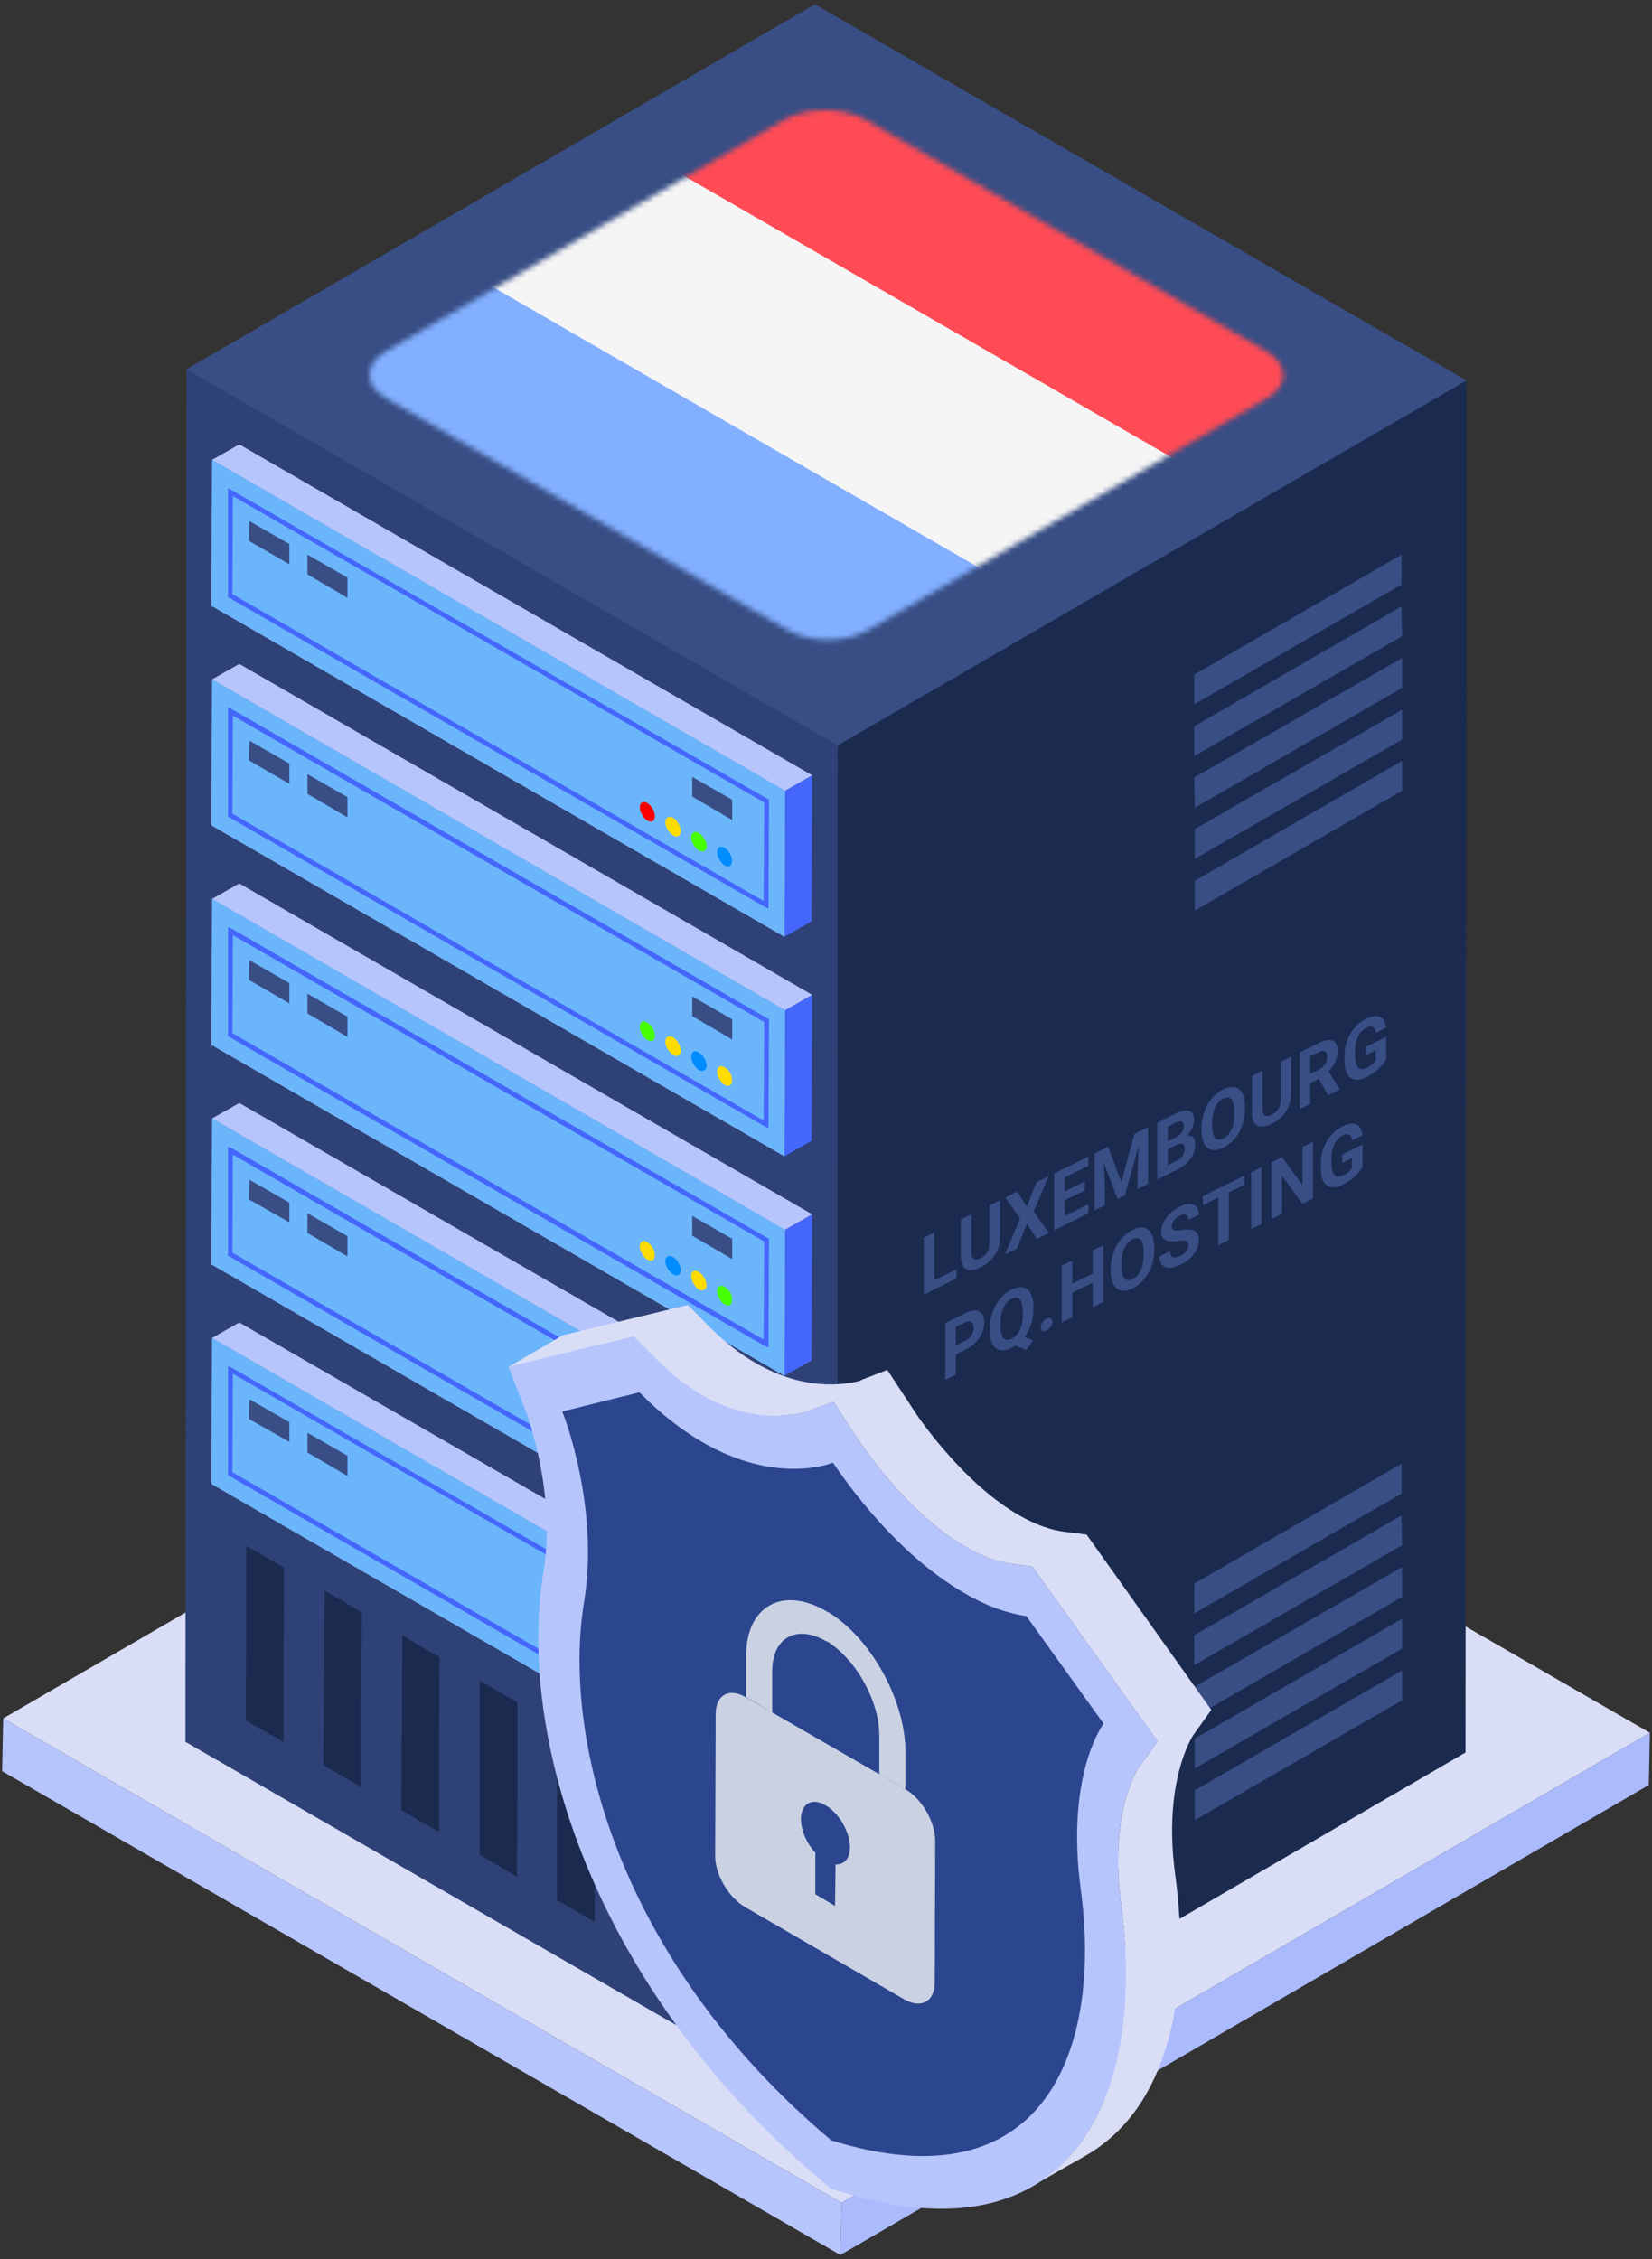 

<svg xmlns="http://www.w3.org/2000/svg" viewBox="0 0 310 424">
<rect x="0" y="0" width="310" height="424" fill="#333333" stroke="none"/>
<defs>
    <mask id="Mask-1" fill="#fff">
        <g>
            <path d="M168.3 45.2c4.3 2.5 4.3 6.5 .1 8.9l-74.7 43.4c-4.2 2.5-11.1 2.5-15.3 0l-75.2-43.4c-4.2-2.4-4.3-6.4 0-8.9l74.6-43.4c4.3-2.4 11.1-2.4 15.4 0l75.1 43.4Z"/>
        </g>
    </mask>
</defs>
<style>
    @keyframes a0_f { 0% { fill: #008bff; animation-timing-function: steps(1); } 8.885% { fill: #008bff;
    animation-timing-function: steps(1); } 22.231% { fill: red; animation-timing-function: steps(1); } 35.615% {
    fill: #ffdc00; animation-timing-function: steps(1); } 44.5% { fill: #46ff00; animation-timing-function:
    steps(1); } 71.231% { fill: red; animation-timing-function: steps(1); } 84.615% { fill: #ffdc00;
    animation-timing-function: steps(1); } 100% { fill: #46ff00; } }
    @keyframes a1_f { 0% { fill: #46ff00; animation-timing-function: steps(1); } 6.897% { fill: #46ff00;
    animation-timing-function: steps(1); } 25.517% { fill: #ffdc00; animation-timing-function: steps(1); } 36.69% {
    fill: #46ff00; animation-timing-function: steps(1); } 55.31% { fill: red; animation-timing-function: steps(1); }
    70.207% { fill: #ffdc00; animation-timing-function: steps(1); } 85.103% { fill: #008bff;
    animation-timing-function: steps(1); } 100% { fill: #ffdc00; } }
    @keyframes a2_f { 0% { fill: #ffdc00; animation-timing-function: steps(1); } 6.25% { fill: #ffdc00;
    animation-timing-function: steps(1); } 18.75% { fill: #008bff; animation-timing-function: steps(1); } 31.25% {
    fill: #46ff00; animation-timing-function: steps(1); } 43.75% { fill: #ffdc00; animation-timing-function:
    steps(1); } 59.375% { fill: red; animation-timing-function: steps(1); } 71.875% { fill: #008bff;
    animation-timing-function: steps(1); } 87.5% { fill: red; animation-timing-function: steps(1); } 100% { fill:
    #ffdc00; } }
    @keyframes a3_f { 0% { fill: red; animation-timing-function: steps(1); } 6.061% { fill: red;
    animation-timing-function: steps(1); } 18.182% { fill: #ffdc00; animation-timing-function: steps(1); } 27.273% {
    fill: #46ff00; animation-timing-function: steps(1); } 45.455% { fill: red; animation-timing-function: steps(1);
    } 57.576% { fill: #46ff00; animation-timing-function: steps(1); } 72.727% { fill: red;
    animation-timing-function: steps(1); } 84.848% { fill: #ffdc00; animation-timing-function: steps(1); } 100% {
    fill: red; } }
    @keyframes a4_f { 0% { fill: #ffdc00; animation-timing-function: steps(1); } 6.25% { fill: #ffdc00;
    animation-timing-function: steps(1); } 18.75% { fill: #008bff; animation-timing-function: steps(1); } 31.25% {
    fill: #46ff00; animation-timing-function: steps(1); } 43.75% { fill: #ffdc00; animation-timing-function:
    steps(1); } 59.375% { fill: red; animation-timing-function: steps(1); } 71.875% { fill: #008bff;
    animation-timing-function: steps(1); } 87.5% { fill: red; animation-timing-function: steps(1); } 100% { fill:
    #ffdc00; } }
    @keyframes a5_f { 0% { fill: #008bff; animation-timing-function: steps(1); } 8.885% { fill: #008bff;
    animation-timing-function: steps(1); } 22.231% { fill: red; animation-timing-function: steps(1); } 35.615% {
    fill: #ffdc00; animation-timing-function: steps(1); } 44.5% { fill: #46ff00; animation-timing-function:
    steps(1); } 71.231% { fill: red; animation-timing-function: steps(1); } 84.615% { fill: #ffdc00;
    animation-timing-function: steps(1); } 100% { fill: #46ff00; } }
    @keyframes a6_f { 0% { fill: #ffdc00; animation-timing-function: steps(1); } 6.25% { fill: #ffdc00;
    animation-timing-function: steps(1); } 18.75% { fill: #008bff; animation-timing-function: steps(1); } 31.25% {
    fill: #46ff00; animation-timing-function: steps(1); } 43.75% { fill: #ffdc00; animation-timing-function:
    steps(1); } 59.375% { fill: red; animation-timing-function: steps(1); } 71.875% { fill: #008bff;
    animation-timing-function: steps(1); } 87.5% { fill: red; animation-timing-function: steps(1); } 100% { fill:
    #ffdc00; } }
    @keyframes a7_f { 0% { fill: #46ff00; animation-timing-function: steps(1); } 6.897% { fill: #46ff00;
    animation-timing-function: steps(1); } 25.517% { fill: #ffdc00; animation-timing-function: steps(1); } 36.69% {
    fill: #46ff00; animation-timing-function: steps(1); } 55.31% { fill: red; animation-timing-function: steps(1); }
    70.207% { fill: #ffdc00; animation-timing-function: steps(1); } 85.103% { fill: #008bff;
    animation-timing-function: steps(1); } 100% { fill: #ffdc00; } }
    @keyframes a8_f { 0% { fill: #46ff00; animation-timing-function: steps(1); } 6.897% { fill: #46ff00;
    animation-timing-function: steps(1); } 25.517% { fill: #ffdc00; animation-timing-function: steps(1); } 36.69% {
    fill: #46ff00; animation-timing-function: steps(1); } 55.31% { fill: red; animation-timing-function: steps(1); }
    70.207% { fill: #ffdc00; animation-timing-function: steps(1); } 85.103% { fill: #008bff;
    animation-timing-function: steps(1); } 100% { fill: #ffdc00; } }
    @keyframes a9_f { 0% { fill: #ffdc00; animation-timing-function: steps(1); } 6.25% { fill: #ffdc00;
    animation-timing-function: steps(1); } 18.75% { fill: #008bff; animation-timing-function: steps(1); } 31.25% {
    fill: #46ff00; animation-timing-function: steps(1); } 43.75% { fill: #ffdc00; animation-timing-function:
    steps(1); } 59.375% { fill: red; animation-timing-function: steps(1); } 71.875% { fill: #008bff;
    animation-timing-function: steps(1); } 87.5% { fill: red; animation-timing-function: steps(1); } 100% { fill:
    #ffdc00; } }
    @keyframes a10_f { 0% { fill: #008bff; animation-timing-function: steps(1); } 8.885% { fill: #008bff;
    animation-timing-function: steps(1); } 22.231% { fill: red; animation-timing-function: steps(1); } 35.615% {
    fill: #ffdc00; animation-timing-function: steps(1); } 44.5% { fill: #46ff00; animation-timing-function:
    steps(1); } 71.231% { fill: red; animation-timing-function: steps(1); } 84.615% { fill: #ffdc00;
    animation-timing-function: steps(1); } 100% { fill: #46ff00; } }
    @keyframes a11_f { 0% { fill: #ffdc00; animation-timing-function: steps(1); } 6.25% { fill: #ffdc00;
    animation-timing-function: steps(1); } 18.75% { fill: #008bff; animation-timing-function: steps(1); } 31.25% {
    fill: #46ff00; animation-timing-function: steps(1); } 43.75% { fill: #ffdc00; animation-timing-function:
    steps(1); } 59.375% { fill: red; animation-timing-function: steps(1); } 71.875% { fill: #008bff;
    animation-timing-function: steps(1); } 87.5% { fill: red; animation-timing-function: steps(1); } 100% { fill:
    #ffdc00; } }
    @keyframes a12_t { 0% { transform: translate(95.4px,244.9px); animation-timing-function: cubic-bezier(0,0,.6,1);
    } 50% { transform: translate(95.4px,211.4px); animation-timing-function: cubic-bezier(.4,0,1,1); } 100% {
    transform: translate(95.4px,244.9px); } }
    @keyframes a13_t { 0% { transform: translate(59.4px,93.3px) scale(1,1) translate(-20.6px,-37.9px);
    animation-timing-function: cubic-bezier(0,0,.6,1); } 50% { transform: translate(59.4px,93.3px) scale(1.2,1.2)
    translate(-20.6px,-37.9px); animation-timing-function: cubic-bezier(.4,0,1,1); } 100% { transform:
    translate(59.4px,93.3px) scale(1,1) translate(-20.6px,-37.9px); } }
    @keyframes a13_o { 0% { opacity: .8; animation-timing-function: cubic-bezier(0,0,.6,1); } 50% { opacity: 1;
    animation-timing-function: cubic-bezier(.4,0,1,1); } 100% { opacity: .8; } }
</style>
<title>Luxembourg</title>
<desc>Created with Sketch.</desc>
<g fill="none" fill-rule="evenodd">
    <path fill="#d9ddf6" fill-rule="nonzero" d="M.6 322.5l151.7-88.1l157.3 90.8l-151.7 88.2Z"/>
    <path fill="#aabafd" fill-rule="nonzero" d="M157.9 413.4l151.7-88.2l-0.2 9.8l-151.7 88.2Z"/>
    <path fill="#b7c5fd" fill-rule="nonzero" d="M157.9 413.4l-0.2 9.8l-157.3-90.8l.2-9.9Z"/>
    <path fill="#1b2a4f" fill-rule="nonzero" d="M152.4 139l122.8-67.6l-0.2 257.5l-117.9 68.6Z"/>
    <path fill="#384e85" fill-rule="nonzero" d="M224.2 336v5.6l38.9-22.5v-5.6Zm-0.1-38.8v5.6l38.9-22.5v-5.6Zm0 9.7v5.6l39-22.5l-0.1-5.6Zm0 9.7l.1 5.6l38.9-22.5v-5.6Zm.1 9.7v5.6l38.9-22.5v-5.6Z"/>
    <path fill="#384e85" fill-rule="nonzero" d="M224.2 165.3v5.6l38.9-22.5v-5.6Zm-0.1-38.7v5.6l38.9-22.5v-5.6Zm0 9.7v5.6l39-22.5l-0.1-5.6Zm0 9.6l.1 5.7l38.9-22.5v-5.6Zm.1 9.7v5.6l38.9-22.4v-5.6Z"/>
    <path fill="#2e4277" fill-rule="nonzero" d="M157.2 139l-0.1 258.5l-122.3-70.6l.2-257.6Z"/>
    <path fill="#4466fb" fill-rule="nonzero" d="M147.3 148.4l5.1-2.9l-0.1 27.4l-5.1 2.9Z"/>
    <path fill="#b7c5fd" fill-rule="nonzero" d="M39.8 86.3l5.1-2.9l107.5 62.1l-5.1 2.9Z"/>
    <path fill="#b7c5fd" fill-rule="nonzero" d="M147.3 148.4l-0.1 27.4l-107.5-62.1l.1-27.4Z"/>
    <path fill="#6bb5fb" fill-rule="nonzero" d="M147.3 148.4l-0.1 27.4l-107.5-62.1l.1-27.4Z"/>
    <path fill="#384e85" fill-rule="nonzero" d="M54.3 102.1v3.8l-7.6-4.4l.1-3.7Z"/>
    <path fill="#384e85" fill-rule="nonzero" d="M65.2 108.4v3.8l-7.5-4.4v-3.7Z"/>
    <path fill="#384e85" fill-rule="nonzero" d="M137.4 150.1v3.8l-7.5-4.4v-3.7Z"/>
    <g transform="translate(120,150.5)">
        <path d="M137 162.5c.5-0.4 .5-1.4 0-2.3c-0.6-1-1.5-1.5-2-1.2c-0.6 .3-0.6 1.4 0 2.3c.5 1 1.4 1.5 2 1.2Z"
              fill="#008bff" fill-rule="nonzero" transform="translate(-120,-150.5)"
              style="animation: 2.6s linear infinite both a0_f;"/>
        <path d="M131.1 156.3c.8 .5 1.5 1.6 1.5 2.5c0 .9-0.7 1.2-1.5 .8c-0.7-0.5-1.4-1.6-1.4-2.5c0-0.9 .7-1.2 1.4-0.8Z"
              fill="#46ff00" fill-rule="nonzero" transform="translate(-120,-150.5)"
              style="animation: 2.9s linear infinite both a1_f;"/>
        <path d="M127.3 156.9c.6-0.3 .6-1.4 0-2.3c-0.5-1-1.4-1.5-2-1.2c-0.6 .3-0.6 1.4 0 2.3c.6 1 1.5 1.5 2 1.2Z"
              fill="#ffdc00" fill-rule="nonzero" transform="translate(-120,-150.5)"
              style="animation: 3.2s linear infinite both a2_f;"/>
        <path d="M122.5 154.1c.5-0.3 .5-1.4 0-2.3c-0.6-1-1.5-1.5-2-1.2c-0.6 .3-0.6 1.4 0 2.3c.5 1 1.4 1.5 2 1.2Z"
              fill="red" fill-rule="nonzero" transform="translate(-120,-150.5)"
              style="animation: 3.3s linear infinite both a3_f;"/>
    </g>
    <path d="M43.5 92l-0.7-0.4v20.1l-0.1 .3l100.8 58.2l.7 .3l.1-20.1v-0.3l-100.8-58.1Zm99.8 77.1l-99.7-57.6l.1-18.4l99.7 57.5l-0.1 18.5Z"
          fill="#4466fb" fill-rule="nonzero"/>
    <path fill="#4466fb" fill-rule="nonzero" d="M147.3 189.6l5.1-2.9l-0.1 27.4l-5.1 2.9Z"/>
    <path fill="#b7c5fd" fill-rule="nonzero" d="M39.8 127.5l5.1-2.9l107.5 62.1l-5.1 2.9Z"/>
    <path fill="#b7c5fd" fill-rule="nonzero" d="M147.3 189.6l-0.1 27.4l-107.5-62.1l.1-27.4Z"/>
    <path fill="#6bb5fb" fill-rule="nonzero" d="M147.3 189.6l-0.1 27.4l-107.5-62.1l.1-27.4Z"/>
    <path fill="#384e85" fill-rule="nonzero" d="M54.3 143.3v3.8l-7.6-4.4l.1-3.7Z"/>
    <path fill="#384e85" fill-rule="nonzero" d="M65.2 149.6v3.8l-7.5-4.4v-3.7Z"/>
    <path fill="#384e85" fill-rule="nonzero" d="M137.4 191.3v3.8l-7.5-4.4v-3.7Z"/>
    <g transform="translate(120,191.7)">
        <path d="M137 203.7c.5-0.4 .5-1.4 0-2.4c-0.6-0.9-1.5-1.4-2-1.1c-0.6 .3-0.6 1.4 0 2.3c.5 1 1.4 1.5 2 1.2Z"
              fill="#ffdc00" fill-rule="nonzero" transform="translate(-120,-191.7)"
              style="animation: 3.2s linear infinite both a4_f;"/>
        <path d="M131.1 197.5c.8 .5 1.5 1.6 1.5 2.5c0 .9-0.7 1.2-1.5 .8c-0.7-0.5-1.4-1.6-1.4-2.5c0-0.9 .7-1.3 1.4-0.8Z"
              fill="#008bff" fill-rule="nonzero" transform="translate(-120,-191.7)"
              style="animation: 2.6s linear infinite both a5_f;"/>
        <path d="M127.3 198.1c.6-0.3 .6-1.4 0-2.3c-0.5-1-1.4-1.5-2-1.2c-0.6 .3-0.6 1.4 0 2.3c.6 1 1.5 1.5 2 1.2Z"
              fill="#ffdc00" fill-rule="nonzero" transform="translate(-120,-191.7)"
              style="animation: 3.2s linear infinite both a6_f;"/>
        <path d="M122.5 195.3c.5-0.3 .5-1.4 0-2.3c-0.6-1-1.5-1.5-2-1.2c-0.6 .3-0.6 1.4 0 2.3c.5 1 1.4 1.5 2 1.2Z"
              fill="#46ff00" fill-rule="nonzero" transform="translate(-120,-191.7)"
              style="animation: 2.9s linear infinite both a7_f;"/>
    </g>
    <path d="M43.5 133.1l-0.7-0.3v20.1l-0.1 .3l100.8 58.2l.7 .3l.1-20.1v-0.3l-100.8-58.2Zm99.8 77.2l-99.7-57.6l.1-18.4l99.7 57.5l-0.1 18.5Z"
          fill="#4466fb" fill-rule="nonzero"/>
    <path fill="#4466fb" fill-rule="nonzero" d="M147.3 230.8l5.1-2.9l-0.1 27.4l-5.1 2.9Z"/>
    <path fill="#b7c5fd" fill-rule="nonzero" d="M39.8 168.7l5.1-2.9l107.5 62.1l-5.1 2.9Z"/>
    <path fill="#b7c5fd" fill-rule="nonzero" d="M147.3 230.8l-0.1 27.4l-107.5-62.1l.1-27.4Z"/>
    <path fill="#6bb5fb" fill-rule="nonzero" d="M147.3 230.8l-0.1 27.4l-107.5-62.1l.1-27.4Z"/>
    <path fill="#384e85" fill-rule="nonzero" d="M54.3 184.5v3.8l-7.6-4.4l.1-3.7Z"/>
    <path fill="#384e85" fill-rule="nonzero" d="M65.2 190.8v3.8l-7.5-4.4v-3.7Z"/>
    <path fill="#384e85" fill-rule="nonzero" d="M137.4 232.5v3.8l-7.5-4.4v-3.7Z"/>
    <g transform="translate(120,232.9)">
        <path d="M137 244.9c.5-0.4 .5-1.4 0-2.4c-0.6-0.9-1.5-1.4-2-1.1c-0.6 .3-0.6 1.3 0 2.3c.5 1 1.4 1.5 2 1.2Z"
              fill="#46ff00" fill-rule="nonzero" transform="translate(-120,-232.9)"
              style="animation: 2.9s linear infinite both a8_f;"/>
        <path d="M131.1 238.7c.8 .5 1.5 1.6 1.5 2.5c0 .8-0.7 1.2-1.5 .8c-0.7-0.5-1.4-1.6-1.4-2.5c0-0.9 .7-1.3 1.4-0.8Z"
              fill="#ffdc00" fill-rule="nonzero" transform="translate(-120,-232.9)"
              style="animation: 3.2s linear infinite both a9_f;"/>
        <path d="M127.3 239.3c.6-0.3 .6-1.4 0-2.3c-0.5-1-1.4-1.5-2-1.2c-0.6 .3-0.6 1.4 0 2.3c.6 1 1.5 1.5 2 1.2Z"
              fill="#008bff" fill-rule="nonzero" transform="translate(-120,-232.9)"
              style="animation: 2.6s linear infinite both a10_f;"/>
        <path d="M122.5 236.5c.5-0.3 .5-1.4 0-2.3c-0.6-1-1.5-1.5-2-1.2c-0.6 .3-0.6 1.4 0 2.3c.5 1 1.4 1.5 2 1.2Z"
              fill="#ffdc00" fill-rule="nonzero" transform="translate(-120,-232.9)"
              style="animation: 3.2s linear infinite both a11_f;"/>
    </g>
    <path d="M43.5 174.3l-0.7-0.3v20.1l-0.1 .3l100.8 58.2l.7 .3l.1-20.1v-0.3l-100.8-58.2Zm99.8 77.1l-99.7-57.5l.1-18.4l99.7 57.5l-0.1 18.4Z"
          fill="#4466fb" fill-rule="nonzero"/>
    <path fill="#b7c5fd" fill-rule="nonzero" d="M39.8 209.9l5.1-2.9l107.5 62l-5.1 3Z"/>
    <path fill="#b7c5fd" fill-rule="nonzero" d="M147.3 272l-0.1 27.4l-107.5-62.1l.1-27.4Z"/>
    <path fill="#6bb5fb" fill-rule="nonzero" d="M147.3 272l-0.1 27.4l-107.5-62.1l.1-27.4Z"/>
    <path fill="#384e85" fill-rule="nonzero" d="M54.3 225.7v3.7l-7.6-4.3l.1-3.7Z"/>
    <path fill="#384e85" fill-rule="nonzero" d="M65.2 232v3.8l-7.5-4.4v-3.7Z"/>
    <path d="M43.5 215.5l-0.7-0.3v20.1l-0.1 .3l100.8 58.2l.7 .3l.1-20.1v-0.3l-100.8-58.2Zm99.8 77.1l-99.7-57.5l.1-18.4l99.7 57.5l-0.1 18.4Z"
          fill="#4466fb" fill-rule="nonzero"/>
    <path fill="#b7c5fd" fill-rule="nonzero" d="M39.8 251.1l5.1-2.9l107.5 62l-5.1 3Z"/>
    <path fill="#b7c5fd" fill-rule="nonzero" d="M147.3 313.2l-0.1 27.4l-107.5-62.1l.1-27.4Z"/>
    <path fill="#6bb5fb" fill-rule="nonzero" d="M147.3 313.2l-0.1 27.4l-107.5-62.1l.1-27.4Z"/>
    <path fill="#384e85" fill-rule="nonzero" d="M54.3 266.9v3.7l-7.6-4.3l.1-3.7Z"/>
    <path fill="#384e85" fill-rule="nonzero" d="M65.2 273.2v3.8l-7.5-4.4v-3.7Z"/>
    <path d="M43.5 256.7l-0.7-0.3v20.1l-0.1 .3l100.8 58.2l.7 .3l.1-20.1v-0.3l-100.8-58.2Zm99.8 77.1l-99.7-57.5l.1-18.5l99.7 57.6l-0.1 18.4Z"
          fill="#4466fb" fill-rule="nonzero"/>
    <path fill="#1b2a4f" fill-rule="nonzero"
          d="M140.9 344.8v17l-0.1 15.7l-7-4.1v-15.6l.1-17.1Zm-80-46.3l7 4.1l-0.1 17.1v15.7l-7.1-4.1l.1-15.7Zm17.9 10.4l3.7 2.1l-0.1 17v15.8l-3.7-2.1l-3.4-2l.1-15.7l.1-17.1Zm25.8 14.9l7.1 4.1l-0.1 17.1v15.7l-7.1-4.1v-15.7Zm17.9 10.3l3.8 2.2v17l-0.1 15.8l-3.8-2.2l-3.2-1.9v-15.7l.1-17.1Zm-32.5-18.7l7.1 4.1v17l-0.1 15.7l-7-4.1v-15.6Zm-43.8-25.3l7.1 4.1l-0.1 17.1v15.6l-7.1-4l.1-15.7Z"/>
    <path fill="#384e85" fill-rule="nonzero" d="M35 69.3l117.9-68.5l122.3 70.6l-118 68.5Z"/>
</g>
<g transform="translate(69.3,20.7)">
    <g fill-rule="nonzero" mask="url(#Mask-1)">
       


<path d="m168.66 2.52-77.94-45c-16.74-9.67-40.6.33-53.3 22.32L25.4.64l138.56 80 12-20.8c12.7-22 9.43-47.66-7.31-57.32Z" fill="#FF4B55"/><path d="M3.4 38.76c-12.7 22-9.42 47.66 7.32 57.32l77.94 45c16.74 9.67 40.6-.33 53.3-22.32l12.01-20.8-138.56-80L3.4 38.76Z" fill="#82AFFF"/><path fill="#F5F5F5" d="m28.77-5.18 138.56 80-18 31.18L10.77 26z"/>

    </g>
</g>

<!--text-->
<g transform="translate(173,190)">
  <path d="M6.5 48.21v1.72L1.7 52.3V50.6L6.5 48.2Zm-4.18-6.89V52l-1.97.97V42.3l1.97-.98ZM12.7 36.21l1.95-.97v7.05c0 .82-.15 1.59-.47 2.3a6.17 6.17 0 0 1-1.3 1.91c-.54.55-1.17 1-1.88 1.36-.72.35-1.35.52-1.9.51a1.6 1.6 0 0 1-1.31-.62c-.31-.41-.47-1.03-.47-1.85v-7.04l1.97-.97v7.04c0 .48.07.84.2 1.07a.7.7 0 0 0 .6.38c.25.02.56-.06.9-.24.36-.17.67-.4.92-.66.25-.27.45-.58.58-.95.13-.37.2-.8.2-1.27V36.2ZM17.9 33.64l1.8 2.84 1.8-4.61 2.25-1.11-2.78 6.65 2.85 3.98-2.27 1.12-1.85-2.88-1.85 4.7-2.29 1.13 2.86-6.78-2.79-3.92 2.27-1.12ZM31.23 36.02v1.71l-5.09 2.51v-1.71l5.1-2.51Zm-4.44-6.76v10.66l-1.97.98V30.23l1.97-.97Zm3.78 2.48v1.67l-4.43 2.18v-1.67l4.43-2.18Zm.66-4.67v1.72l-5.09 2.5v-1.71l5.09-2.51ZM33.28 26.06l1.67-.83 2.46 6.62 2.46-9.04 1.66-.82-3.45 12.37-1.34.66-3.46-8.96Zm-.9.44 1.67-.82.3 7.48v3.04l-1.97.96V26.5Zm8.4-4.14 1.66-.82V32.2l-1.97.98v-3.04l.3-7.78ZM47.91 24.83l-2.45 1.2-.02-1.5 2.07-1.01c.36-.18.66-.38.89-.6a2.01 2.01 0 0 0 .7-1.55c0-.33-.06-.57-.18-.72-.1-.15-.28-.21-.51-.2-.24.03-.54.13-.9.31l-1.37.68v8.94l-1.97.97V20.7l3.34-1.65a6.87 6.87 0 0 1 1.49-.56c.44-.1.81-.1 1.12-.02.3.1.54.28.7.57.16.28.25.67.25 1.16 0 .44-.1.9-.27 1.35-.18.46-.46.9-.84 1.32-.37.42-.87.8-1.48 1.12l-.57.85Zm-.08 4.72-2.91 1.43.77-2.09 2.14-1.06c.34-.17.63-.37.84-.6a2.21 2.21 0 0 0 .64-1.57c0-.3-.04-.56-.14-.74a.53.53 0 0 0-.44-.3c-.2-.03-.48.04-.82.2l-1.9.94.02-1.51 2.36-1.17.46.37c.58-.3 1.05-.41 1.4-.35.36.06.62.24.78.53.17.3.25.66.25 1.09a4.68 4.68 0 0 1-1.57 3.55c-.52.49-1.14.91-1.88 1.28ZM60.62 17.66v.5a9.03 9.03 0 0 1-1.13 4.4 7.55 7.55 0 0 1-1.29 1.66 6.4 6.4 0 0 1-1.65 1.17c-.6.3-1.15.45-1.65.46-.5 0-.92-.13-1.29-.4a2.64 2.64 0 0 1-.84-1.23c-.2-.55-.3-1.23-.3-2.04v-.5a8.98 8.98 0 0 1 1.13-4.4c.37-.62.8-1.18 1.29-1.67.5-.48 1.05-.87 1.65-1.17.6-.3 1.15-.45 1.65-.45a2 2 0 0 1 1.28.4c.37.28.65.69.84 1.24.2.54.3 1.21.3 2.03Zm-2 1.49v-.52c0-.57-.04-1.04-.13-1.43-.1-.38-.23-.68-.4-.88a.94.94 0 0 0-.67-.34c-.25-.02-.55.05-.88.21-.34.17-.63.39-.89.67-.25.27-.47.6-.65.98-.17.38-.3.8-.4 1.28-.1.47-.14 1-.14 1.56v.52c0 .56.05 1.04.14 1.43.1.38.23.68.4.89.19.2.4.32.66.34.26.02.56-.05.9-.21.32-.16.62-.39.88-.66.26-.28.47-.61.65-1 .17-.38.3-.8.4-1.28.1-.48.14-1 .14-1.56ZM67.32 9.27l1.96-.97v7.05c0 .82-.16 1.59-.47 2.3a6.18 6.18 0 0 1-1.3 1.91c-.54.55-1.17 1-1.89 1.36-.71.35-1.35.52-1.9.51a1.6 1.6 0 0 1-1.3-.62c-.31-.41-.47-1.02-.47-1.84v-7.05l1.97-.97v7.04c0 .48.07.84.2 1.07a.7.7 0 0 0 .59.38c.26.02.56-.06.91-.23.36-.18.67-.4.92-.67.25-.26.44-.58.57-.95.14-.37.2-.8.2-1.27V9.27ZM70.9 7.5l3.57-1.75a4.73 4.73 0 0 1 1.89-.57c.53-.02.93.14 1.22.48.28.34.42.86.42 1.56a4.78 4.78 0 0 1-.99 2.98c-.3.42-.67.81-1.1 1.18l-.62.68-3.1 1.53-.01-1.71 2.3-1.14c.35-.17.64-.38.86-.63a2.56 2.56 0 0 0 .7-1.76c0-.34-.06-.6-.18-.8a.62.62 0 0 0-.52-.32c-.23-.01-.52.06-.87.24l-1.6.78v8.95l-1.97.97V7.5Zm5.35 8.03-2.18-3.68 2.08-1.04 2.21 3.58v.1l-2.1 1.04ZM87.1 4.6v4.23c-.15.28-.38.6-.69 1a8.76 8.76 0 0 1-2.98 2.3c-.62.31-1.18.48-1.69.5-.5.02-.94-.1-1.31-.35a2.46 2.46 0 0 1-.84-1.2c-.2-.54-.3-1.22-.3-2.04v-.67c0-.82.1-1.6.28-2.33.2-.73.47-1.4.83-2.02.35-.62.77-1.16 1.26-1.63a6.5 6.5 0 0 1 1.64-1.15 4.2 4.2 0 0 1 2.05-.56c.53.04.94.25 1.22.64.29.39.46.9.53 1.56l-1.92.94c-.04-.33-.14-.6-.27-.8a.76.76 0 0 0-.59-.35c-.25-.03-.57.06-.97.26a3 3 0 0 0-.88.66c-.25.27-.47.6-.64.97-.18.37-.31.8-.4 1.26-.1.47-.14.99-.14 1.55v.68c0 .56.05 1.03.14 1.41.1.38.24.67.43.87.2.19.43.29.71.3.28 0 .6-.08.98-.27a4.54 4.54 0 0 0 1.28-.93c.13-.15.23-.28.3-.4V7.15l-1.8.88V6.47L87.1 4.6ZM8.11 63.33l-2.43 1.2v-1.71l2.43-1.2c.38-.19.69-.4.92-.66a2.5 2.5 0 0 0 .69-1.77c0-.31-.06-.58-.17-.8a.72.72 0 0 0-.52-.4c-.23-.05-.54.01-.92.2l-1.75.86V68l-1.97.97V58.3l3.72-1.84a3.86 3.86 0 0 1 1.93-.5c.54.04.95.25 1.23.63.29.39.43.92.43 1.6 0 .69-.14 1.35-.43 2-.28.64-.7 1.23-1.23 1.77s-1.18 1-1.93 1.36ZM18.26 60.55l2.59 1-1.25 1.82-2.55-1.03 1.2-1.8Zm2.65-5.3v.5a9.03 9.03 0 0 1-1.13 4.38c-.36.63-.8 1.19-1.29 1.67a6.4 6.4 0 0 1-1.65 1.17c-.6.3-1.14.45-1.64.46-.5 0-.93-.13-1.3-.4a2.64 2.64 0 0 1-.85-1.23c-.2-.54-.3-1.22-.3-2.03v-.5a8.98 8.98 0 0 1 1.15-4.4c.35-.63.78-1.19 1.28-1.67.5-.49 1.05-.88 1.65-1.18.6-.3 1.16-.45 1.65-.45.5 0 .93.13 1.3.4.36.28.64.69.84 1.23.2.55.3 1.23.3 2.04Zm-1.99 1.48v-.52c0-.57-.05-1.04-.14-1.43-.1-.38-.23-.67-.41-.88a.91.91 0 0 0-.65-.34c-.26-.02-.56.05-.89.21-.33.17-.63.39-.89.67-.25.27-.47.6-.65.98-.17.38-.3.8-.4 1.28-.09.47-.13 1-.13 1.56v.52c0 .56.04 1.04.13 1.43.1.38.23.68.4.9.18.2.4.31.66.33.26.03.56-.05.9-.2.33-.17.62-.4.87-.67.26-.28.48-.6.66-.99.17-.38.31-.81.4-1.29.1-.48.14-1 .14-1.56ZM22.31 59.11a1.93 1.93 0 0 1 1.07-1.63c.32-.15.58-.17.78-.06.2.11.3.33.3.64s-.1.62-.3.93c-.2.3-.46.53-.78.7-.32.15-.58.18-.78.07-.2-.12-.29-.33-.29-.65ZM32.62 48.73v1.71l-5 2.46v-1.7l5-2.47Zm-4.41-2.17v10.66l-1.97.97V47.53l1.97-.97Zm5.81-2.87v10.67l-1.96.96V44.66l1.96-.97ZM43.6 44.06v.5a9.03 9.03 0 0 1-1.14 4.39 7.54 7.54 0 0 1-1.28 1.67 6.4 6.4 0 0 1-1.65 1.17c-.6.3-1.15.45-1.65.45s-.93-.13-1.29-.4a2.64 2.64 0 0 1-.85-1.23c-.2-.54-.3-1.22-.3-2.03v-.5a8.97 8.97 0 0 1 1.14-4.4c.36-.63.79-1.19 1.29-1.67.5-.49 1.04-.88 1.64-1.17.6-.3 1.16-.45 1.65-.46a2 2 0 0 1 1.29.4c.36.28.64.7.84 1.24.2.54.3 1.22.3 2.04Zm-2 1.48v-.52c0-.56-.04-1.04-.14-1.42-.09-.39-.22-.68-.4-.89a.94.94 0 0 0-.66-.33c-.26-.03-.55.04-.89.2-.33.17-.62.4-.88.67s-.47.6-.65.98c-.18.38-.31.8-.4 1.28-.1.48-.14 1-.14 1.57v.52c0 .56.04 1.03.14 1.42.09.39.22.68.4.9.18.2.4.31.66.34.26.02.55-.05.89-.22.33-.16.63-.38.88-.66.26-.28.48-.6.65-.99.18-.38.31-.81.4-1.29.1-.48.14-1 .14-1.56ZM50 43.7c0-.2-.03-.36-.09-.48a.49.49 0 0 0-.27-.3c-.14-.06-.33-.1-.57-.1a6 6 0 0 0-.96.08c-.43.05-.84.08-1.23.08s-.73-.07-1.03-.18c-.3-.12-.52-.3-.7-.57a2.03 2.03 0 0 1-.24-1.09c0-.44.08-.89.26-1.33.17-.46.42-.89.74-1.3a6.78 6.78 0 0 1 2.54-2.08c.7-.35 1.32-.5 1.84-.48.53.02.94.2 1.23.56.29.35.44.84.44 1.47l-1.96.97c0-.31-.06-.56-.18-.73a.64.64 0 0 0-.52-.3c-.24-.03-.53.05-.89.22-.34.17-.62.37-.85.6-.23.22-.4.46-.51.71-.12.25-.17.49-.17.73 0 .18.04.32.12.43.08.1.2.18.36.23.17.05.37.07.6.06.24 0 .51-.02.82-.07.52-.08.98-.1 1.38-.08.4.02.73.1 1 .24.26.14.46.36.6.64.13.28.2.63.2 1.07 0 .47-.08.92-.24 1.37-.16.45-.4.87-.7 1.28-.31.4-.68.77-1.1 1.12-.43.34-.9.64-1.43.9-.47.23-.94.4-1.4.48-.46.09-.87.08-1.25-.02-.37-.1-.67-.31-.9-.64-.22-.33-.33-.8-.33-1.4l1.98-.97c0 .33.04.59.14.77.09.19.22.3.38.37.17.06.38.06.6 0a3.53 3.53 0 0 0 1.62-.85c.23-.22.4-.45.5-.7.1-.24.16-.48.16-.72ZM57.58 32.08v10.66l-1.97.97V33.04l1.97-.96Zm2.94-1.46v1.73l-7.8 3.84v-1.72l7.8-3.85ZM63.74 29.04V39.7l-1.96.97V30.01l1.96-.97ZM73.37 24.29v10.66l-1.97.97-3.84-5.25v7.15l-1.97.97V28.13l1.97-.98 3.85 5.26v-7.15l1.96-.97ZM82.67 24.8v4.22a8.76 8.76 0 0 1-3.67 3.3c-.62.31-1.19.48-1.7.5-.5.02-.94-.1-1.3-.35a2.46 2.46 0 0 1-.85-1.2c-.2-.54-.3-1.22-.3-2.05v-.66c0-.82.1-1.6.29-2.33.19-.74.46-1.41.82-2.02.35-.62.78-1.16 1.27-1.63a6.5 6.5 0 0 1 1.63-1.15 4.2 4.2 0 0 1 2.05-.56c.54.03.94.25 1.22.64.29.39.46.9.53 1.56l-1.91.94c-.05-.34-.14-.6-.28-.8a.76.76 0 0 0-.58-.35c-.25-.03-.58.06-.98.25a3 3 0 0 0-.88.67c-.25.27-.46.59-.64.96-.17.38-.3.8-.4 1.27-.1.47-.14.99-.14 1.55v.68c0 .56.05 1.03.15 1.4.1.39.23.67.42.87.2.2.43.3.71.3.28.01.6-.07.98-.26a4.53 4.53 0 0 0 1.28-.93c.13-.15.23-.28.3-.4v-1.89l-1.8.9v-1.58l3.78-1.86Z" fill="#384E85"/>
</g>
<g transform="translate(161.4,329.7) translate(-66,-84.8)" style="animation: 3s linear infinite both a12_t;">
    <path d="M118.3 86.8c-0.1 .1-5.7 8.5-3.3 25.8c4.9 36.4-9.5 67.3-52.7 53.8l-1.7-0.5l-1.8-1.5c-43.1-36.4-57.3-83.7-52.2-114.4c2.4-14.6-3.1-29.3-3.1-29.4l-3.5-9l23.5-5.7l3.9 3.9c2.9 3 5.9 5.3 8.9 7.1c11 6.3 19.7 3.1 19.7 3.1l5-1.8l4.9 7.5c.1 .1 8.8 13.3 19.7 19.6c3 1.8 6 2.9 8.9 3.3l3.8 .5l23.5 32.8l-3.5 4.9Z"
          fill="#b7c5fd"/>
    <path d="M131.9 76l-23.4-32.9l-3.9-0.5c-2.8-0.3-5.8-1.4-8.9-3.2c-10.9-6.3-19.6-19.5-19.6-19.6l-5-7.6l-4.9 1.9l-0.1 .1c-1.1 .3-9.4 2.7-19.7-3.3c-3-1.7-6-4.1-8.9-7l-3.8-3.9l-23.5 5.7l-10.1 5.9l23.4-5.7l3.9 3.9c2.9 3 5.9 5.3 8.9 7.1c11 6.3 19.7 3.1 19.7 3.1l5-1.8l4.9 7.5c.1 .1 8.8 13.3 19.7 19.6c3 1.8 6 2.9 8.9 3.3l3.8 .5l23.5 32.8l-3.5 4.9c-0.1 .1-5.7 8.5-3.3 25.8c3 22.7-1.4 43.3-15.7 52.2l9.3-5.3c15-8.8 19.7-29.6 16.5-52.8c-2.3-17.3 3.3-25.7 3.3-25.8l3.5-4.9Z"
          fill="#d9ddf6"/>
    <path d="M60.9 29.6c.6 .8 10.6 16.4 24.7 24.5c3.7 2.2 7.6 3.7 11.6 4.3l14.5 20.2c-0.4 .5-7.1 9.9-4.3 31.1c4 29.4-6.3 59.7-46.8 47.1c-40.5-34.1-50.5-76.2-46.4-101c2.9-17.8-3.7-34.9-4.1-35.8l14.5-3.6c4.1 4.2 8 7.1 11.7 9.3c14 8.1 24.1 4.1 24.6 3.9Z"
          fill="#2b468e"/>
    <g opacity=".75" transform="translate(59.4,93.3) translate(-20.6,-37.9)"
       style="animation: 3s linear infinite both a13_t, 3s linear infinite both a13_o;">
        <path d="M35.7 35.5c3.1 1.8 5.6 6.1 5.6 9.7l-0.1 26.6c0 3.5-2.5 4.9-5.6 3.2l-30-17.4c-3.1-1.8-5.6-6.1-5.6-9.6l.1-26.6c0-3.6 2.5-5 5.6-3.2l30 17.3Zm-13.1 14.1c1.6 .1 2.7-1.1 2.7-3.2c0-2.9-2.1-6.5-4.6-7.9c-2.5-1.5-4.6-0.3-4.6 2.6c0 2.1 1.1 4.6 2.7 6.3v7.8l3.7 2.2l.1-7.8Z"
              fill="#fff"/>
        <path d="M20.9 2.1c.1 .1 .3 .2 .4 .2c8 4.9 14.4 16.6 14.4 26.1v7.1l-4.9-2.8v-7.1c.1-6.5-4.3-14.4-9.7-17.8c-0.1 0-0.2-0.1-0.3-0.1c-2.6-1.5-5.1-1.8-7-0.8c-2 1-3.1 3.4-3.1 6.5v7.7l-4.9-2.9v-7.6c0-4.7 1.6-8.1 4.6-9.7c2.8-1.5 6.6-1.1 10.5 1.2Z"
              fill="#fff"/>
    </g>
</g>
</svg>